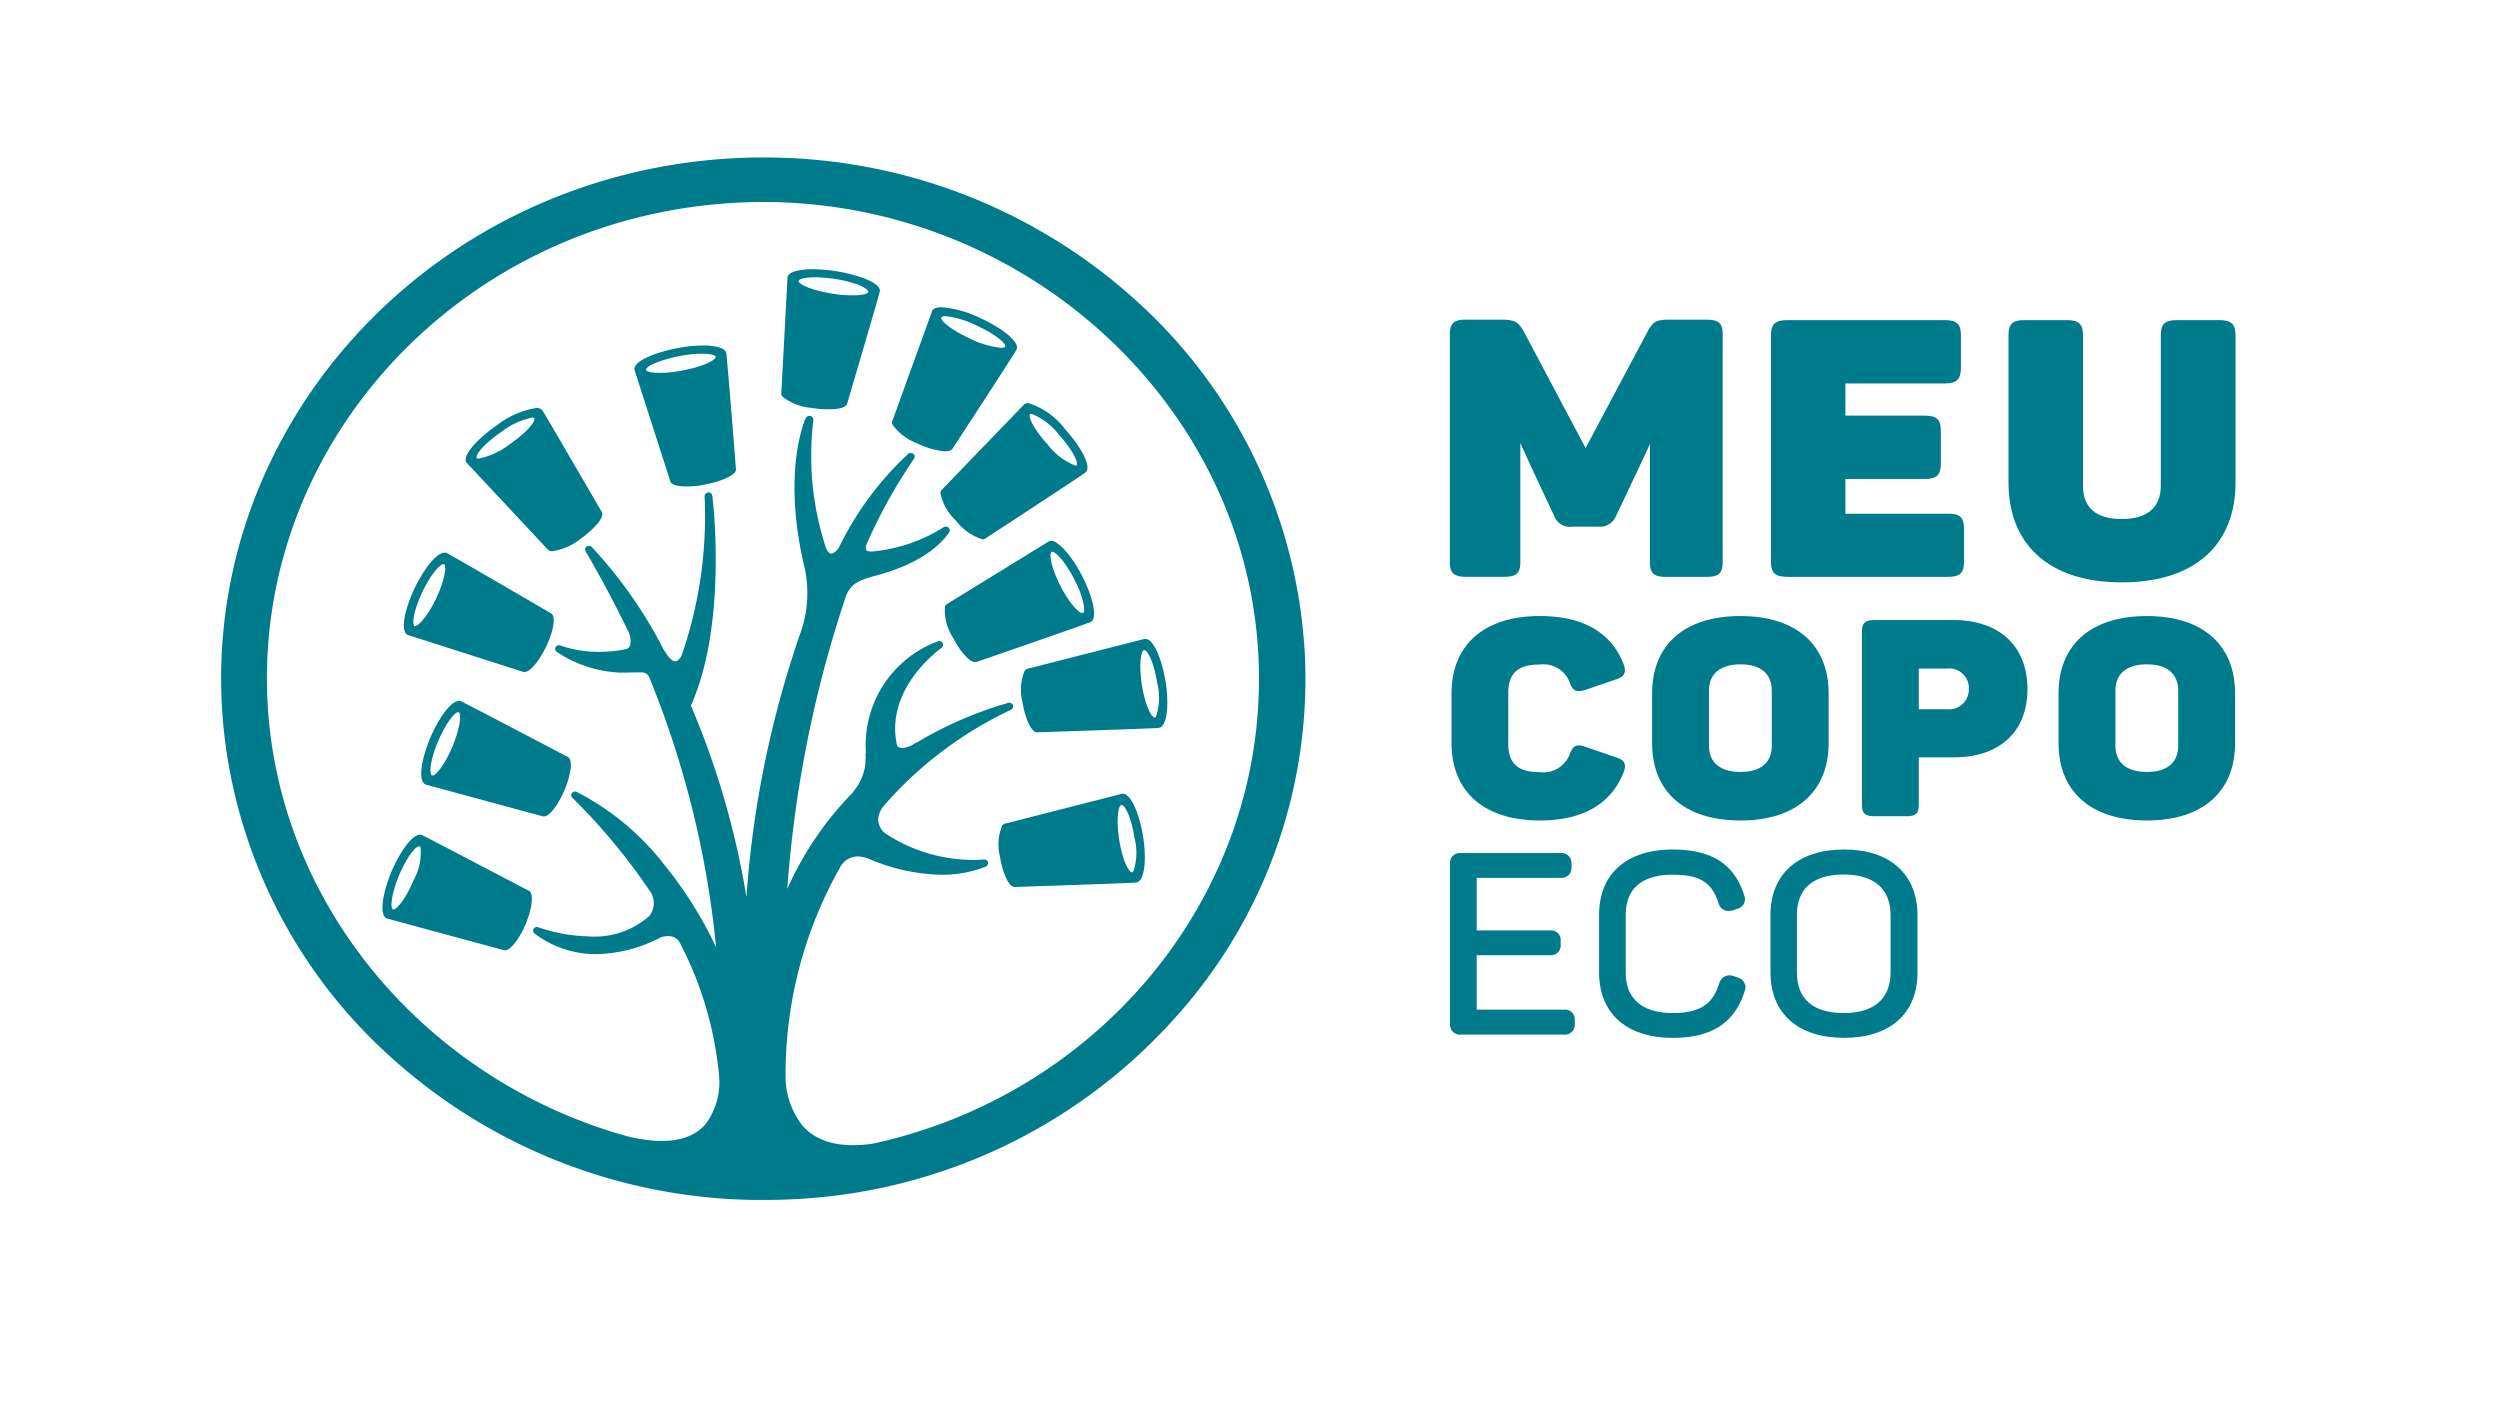 <svg xmlns="http://www.w3.org/2000/svg" xmlns:xlink="http://www.w3.org/1999/xlink" width="131.168" height="74.269" viewBox="0 0 131.168 74.269"><defs><style>.a{fill:#007b8b;}.b{clip-path:url(#a);}</style><clipPath id="a"><rect class="a" width="131.168" height="74.269"/></clipPath></defs><g transform="translate(-368.132 -58)"><g class="b" transform="translate(368.132 58)"><path class="a" d="M663.89,410.914H659.3v-2.857h3.851a.509.509,0,0,0,.555-.545v-.222a.507.507,0,0,0-.555-.534H659.3V404h4.406a.516.516,0,0,0,.567-.534v-.222a.518.518,0,0,0-.567-.545h-5.238a.513.513,0,0,0-.567.545v8.436a.518.518,0,0,0,.567.545h5.412a.518.518,0,0,0,.567-.545v-.222a.515.515,0,0,0-.555-.545" transform="translate(-581.822 -357.941)"/></g><g class="b" transform="translate(368.132 58)"><path class="a" d="M732.8,407.724l-.254-.089a.805.805,0,0,0-.208-.033.561.561,0,0,0-.52.389c-.312.978-.821,1.589-2.452,1.589-1.6,0-2.463-.756-2.463-2.112v-3.045c0-1.378.856-2.1,2.463-2.1,1.434,0,2.07.4,2.417,1.534a.526.526,0,0,0,.52.367,1.068,1.068,0,0,0,.22-.033l.266-.089a.518.518,0,0,0,.335-.678c-.509-1.645-1.7-2.423-3.758-2.423-2.417,0-3.862,1.278-3.862,3.423v3.023c0,2.156,1.445,3.434,3.862,3.434,2.058,0,3.261-.789,3.781-2.467a.486.486,0,0,0-.023-.422.515.515,0,0,0-.324-.267" transform="translate(-641.604 -356.429)"/></g><g class="b" transform="translate(368.132 58)"><path class="a" d="M807.162,401c-2.417,0-3.862,1.289-3.862,3.435v3.012c0,2.156,1.445,3.434,3.862,3.434s3.851-1.278,3.851-3.434v-3.012C811,402.289,809.568,401,807.162,401m-2.475,3.435c0-1.389.856-2.123,2.463-2.123,1.584,0,2.451.756,2.451,2.123v3.012c0,1.378-.867,2.134-2.451,2.134-1.619,0-2.463-.734-2.463-2.134Z" transform="translate(-710.408 -356.429)"/></g><g class="b" transform="translate(368.132 58)"><path class="a" d="M853.484,296.323c0,2.29-1.526,3.579-3.851,3.579h-1.85v2.479c0,.445-.15.611-.636.611h-1.7c-.486,0-.648-.156-.648-.611v-9.07c0-.445.162-.611.648-.611h4.163c2.347,0,3.874,1.323,3.874,3.623m-3.076-.011a1.025,1.025,0,0,0-1.133-1.067h-1.492v2.134h1.492a1.037,1.037,0,0,0,1.133-1.067" transform="translate(-747.109 -260.167)"/></g><g class="b" transform="translate(368.132 58)"><path class="a" d="M938.637,290.8c2.972,0,4.626,1.556,4.626,4.057v2.612c0,2.5-1.654,4.057-4.626,4.057S934,299.981,934,297.469v-2.612c0-2.512,1.654-4.057,4.637-4.057m0,2.534c-1.052,0-1.654.478-1.654,1.389v2.868c0,.911.6,1.389,1.654,1.389s1.642-.478,1.642-1.389v-2.868c0-.911-.6-1.389-1.642-1.389" transform="translate(-825.994 -258.478)"/></g><g class="b" transform="translate(368.132 58)"><path class="a" d="M663.237,290.8c2.324,0,3.77.911,4.394,2.534.15.422.046.645-.4.789l-1.619.556c-.463.133-.648.056-.81-.389a1.47,1.47,0,0,0-1.573-.945c-1.191,0-1.654.489-1.654,1.512v2.634c0,1.011.463,1.5,1.654,1.5a1.482,1.482,0,0,0,1.573-.945c.173-.456.359-.545.81-.389l1.619.556c.451.145.555.356.4.778-.636,1.623-2.081,2.534-4.394,2.534-2.972,0-4.637-1.545-4.637-4.057v-2.612c0-2.512,1.677-4.057,4.637-4.057" transform="translate(-582.441 -258.478)"/></g><g class="b" transform="translate(368.132 58)"><path class="a" d="M754.237,290.8c2.972,0,4.625,1.556,4.625,4.057v2.612c0,2.5-1.665,4.057-4.625,4.057-2.984,0-4.637-1.545-4.637-4.057v-2.612c0-2.512,1.654-4.057,4.637-4.057m0,2.534c-1.052,0-1.654.478-1.654,1.389v2.868c0,.911.6,1.389,1.654,1.389s1.642-.478,1.642-1.389v-2.868c0-.911-.6-1.389-1.642-1.389" transform="translate(-662.918 -258.478)"/></g><g class="b" transform="translate(368.132 58)"><path class="a" d="M813.468,151.9v1.7c0,.611-.22.823-.844.823h-5.215v1.689h4.163c.636,0,.844.211.844.8v1.712c0,.611-.22.811-.844.811h-4.163v1.823H812.8c.613,0,.833.189.833.8v1.723c0,.589-.22.789-.833.789h-8.442c-.636,0-.856-.211-.856-.789V151.9c0-.589.22-.8.856-.8h8.268c.625,0,.844.211.844.8" transform="translate(-710.585 -134.305)"/></g><g class="b" transform="translate(368.132 58)"><path class="a" d="M917.232,161.537c1.365,0,2.058-.622,2.058-1.745V151.9c0-.589.2-.8.833-.8h2.232c.636,0,.856.211.856.8v7.725c0,3.19-2.058,5.235-5.967,5.235-3.885,0-5.944-2.045-5.944-5.235V151.9c0-.589.2-.8.821-.8h2.232c.636,0,.856.211.856.8v7.892c-.012,1.111.659,1.745,2.024,1.745" transform="translate(-805.919 -134.305)"/></g><g class="b" transform="translate(368.132 58)"><path class="a" d="M671.272,150.9h-1.977c-.648,0-.833.1-1.11.611l-3.261,6.124-3.261-6.147c-.278-.478-.474-.589-1.168-.589h-1.85c-.636,0-.844.189-.844.8v11.915c0,.589.22.778.844.778h2.012c.636,0,.844-.189.844-.778V157.38c.717,1.578,1.781,3.824,1.781,3.824a.868.868,0,0,0,.948.556h1.341a.907.907,0,0,0,.948-.556s1.052-2.2,1.781-3.779v6.191c0,.589.2.778.821.778h2.151c.636,0,.844-.189.844-.778V151.7c.012-.611-.208-.8-.844-.8" transform="translate(-581.733 -134.128)"/></g><g class="b" transform="translate(368.132 58)"><path class="a" d="M157.148,99.818a26.868,26.868,0,0,0-8.788-17.962,28.988,28.988,0,0,0-18.953-7.525c-.856-.022-1.711,0-2.567.056-15.646,1.034-27.51,14.1-26.446,29.143a26.831,26.831,0,0,0,8.8,17.962,28.988,28.988,0,0,0,18.953,7.525c.856.011,1.711,0,2.567-.056a28.651,28.651,0,0,0,19.5-9.314,26.538,26.538,0,0,0,6.938-19.829m-22.526,26.231c-1.723.278-3.007-.033-3.793-.923a4.221,4.221,0,0,1-.89-2.39,22.052,22.052,0,0,1,2.868-11.182,1.049,1.049,0,0,1,.925-.556,1.691,1.691,0,0,1,.567.122,10.15,10.15,0,0,0,3.666.834,6.219,6.219,0,0,0,2.475-.422.2.2,0,0,0,.116-.233.2.2,0,0,0-.22-.144,5.6,5.6,0,0,1-.729.022,8.37,8.37,0,0,1-4.452-1.4.972.972,0,0,1-.358-.722,1.205,1.205,0,0,1,.254-.667,20.273,20.273,0,0,1,6.7-5.079.2.2,0,0,0,.116-.245.2.2,0,0,0-.254-.122,20.242,20.242,0,0,0-4.811,2.09.169.169,0,0,0-.069.022,1.351,1.351,0,0,1-.671.256.431.431,0,0,1-.266-.1c-.694-2.968,2.186-5.057,2.324-5.157a.2.2,0,0,0,.058-.256.2.2,0,0,0-.243-.089,5.807,5.807,0,0,0-3.781,5.846.314.314,0,0,0-.023.1,2.633,2.633,0,0,1-.6,1.89c-.012.022-.035.033-.035.067a17.2,17.2,0,0,0-3.469,5.091,62.522,62.522,0,0,1,3.1-15.427c.3-.634.682-.756,1.411-.978,3.088-.767,3.943-2.245,3.99-2.323a.185.185,0,0,0-.046-.233.218.218,0,0,0-.243-.022,8.462,8.462,0,0,1-3.747,1.278h-.093c-.081,0-.2-.022-.231-.078a.381.381,0,0,1,0-.256,27.622,27.622,0,0,1,2.509-4.535.171.171,0,0,0-.035-.245.216.216,0,0,0-.266-.011,16.592,16.592,0,0,0-3.654,4.946c-.069.1-.254.3-.393.289-.116,0-.208-.156-.266-.278A15.487,15.487,0,0,1,131.4,88.1a.2.2,0,0,0-.15-.211A.22.22,0,0,0,131,88c-.058.122-1.26,2.845-.058,7.858a6.222,6.222,0,0,1-.139,3.168v.011a53.666,53.666,0,0,0-2.914,14.094,43.478,43.478,0,0,0-2.914-10.048c1.954-4.368,1.133-10.948,1.122-11.015a.2.2,0,0,0-.22-.167.207.207,0,0,0-.185.2,22.281,22.281,0,0,1-1.214,8.381c-.116.178-.22.278-.324.278-.208,0-.451-.356-.544-.522-.012-.022-.035-.033-.046-.056a23.731,23.731,0,0,0-3.793-5.424.216.216,0,0,0-.266-.022.187.187,0,0,0-.058.245c.809,1.389,1.538,2.756,2.2,4.124a1.158,1.158,0,0,1,.139.823.333.333,0,0,1-.173.178l-.081.022a7.04,7.04,0,0,1-1.538.133,6.125,6.125,0,0,1-1.873-.333.2.2,0,0,0-.243.089.185.185,0,0,0,.058.245,6.5,6.5,0,0,0,3.284,1.089h.243c.2,0,.671-.011.914-.011h.046a.434.434,0,0,1,.347.211,50.258,50.258,0,0,1,3.527,14.216,20.873,20.873,0,0,0-2.683-4.29,13.751,13.751,0,0,0-4.637-3.868.194.194,0,0,0-.243.067.181.181,0,0,0,.023.245,31.789,31.789,0,0,1,4.047,4.868,1.083,1.083,0,0,1-.012,1.334h0a4.338,4.338,0,0,1-3.215,1.067,8.741,8.741,0,0,1-2.613-.478.2.2,0,0,0-.243.089.187.187,0,0,0,.058.245,5.367,5.367,0,0,0,3.122,1.078,7.506,7.506,0,0,0,3.481-.878,1.032,1.032,0,0,1,.416-.067.666.666,0,0,1,.567.289,18.771,18.771,0,0,1,2.1,7.18,3.688,3.688,0,0,1-.717,2.39c-.763.889-2.139,1.111-4.059.656-10.292-2.834-18.144-11.715-18.9-22.363-.96-13.716,9.9-25.664,24.2-26.609.786-.056,1.573-.067,2.347-.056,13.333.289,24.481,10.526,25.383,23.308.879,12.415-7.875,23.363-20.109,26.075" transform="translate(-88.725 -66.062)"/></g><g class="b" transform="translate(368.132 58)"><path class="a" d="M357.345,127.184a9.28,9.28,0,0,0-1.064-.1c-.879-.022-1.434.144-1.48.422v.044l-.324,6.046h0a.2.2,0,0,0,.058.167,2.832,2.832,0,0,0,1.584.6,4.394,4.394,0,0,0,.752.067c.3.011,1.006-.011,1.064-.311.081-.256,1.677-5.691,1.711-5.88.069-.433-1.133-.867-2.3-1.056m1.7,1.089c-.012.078-.278.2-.948.178a5.808,5.808,0,0,1-.948-.089c-1.133-.178-1.8-.511-1.769-.667.012-.078.278-.2.96-.189a7.563,7.563,0,0,1,.948.089,6.239,6.239,0,0,1,1.307.333c.324.156.463.278.451.345" transform="translate(-313.484 -112.957)"/></g><g class="b" transform="translate(368.132 58)"><path class="a" d="M293.181,169.556c-.023-.3-.463-5.9-.509-6.08-.069-.311-.705-.378-1.075-.389a7.015,7.015,0,0,0-1.469.133c-1.168.222-2.359.689-2.267,1.145a.065.065,0,0,1,.012.044l1.862,5.791h0c.058.233.509.278.786.278a4.453,4.453,0,0,0,1.041-.1c.833-.156,1.677-.5,1.619-.822h0m-1.064-5.88c.035.156-.624.511-1.746.722a6.064,6.064,0,0,1-1.272.122c-.474-.011-.624-.1-.636-.156s.069-.178.451-.345a6.866,6.866,0,0,1,1.3-.378,6.064,6.064,0,0,1,1.272-.122c.474.011.624.1.636.156" transform="translate(-254.569 -144.958)"/></g><g class="b" transform="translate(368.132 58)"><path class="a" d="M218.391,198.044c-.127-.211-3-5.168-3.111-5.324a.368.368,0,0,0-.312-.122,4.538,4.538,0,0,0-2.1.923c-.96.667-1.839,1.578-1.561,1.956l.035.033,4.221,4.513h0a.293.293,0,0,0,.231.089,3.136,3.136,0,0,0,1.5-.656c.659-.478,1.272-1.111,1.1-1.412Zm-4.811-3.557a3.988,3.988,0,0,1-1.642.767c-.035,0-.093-.011-.1-.033-.1-.133.335-.711,1.272-1.356a3.9,3.9,0,0,1,1.642-.767.166.166,0,0,1,.1.033c.1.133-.335.711-1.272,1.356" transform="translate(-186.822 -171.191)"/></g><g class="b" transform="translate(368.132 58)"><path class="a" d="M183.448,265.205c.012,0,.035.011.046.011l5.979,1.912h0a.108.108,0,0,0,.058.011c.324.044.833-.634,1.168-1.334.358-.745.555-1.612.231-1.756h0c-.289-.167-5.262-3.068-5.435-3.145a.172.172,0,0,0-.081-.022c-.451-.056-1.156.9-1.619,1.867-.5,1.056-.786,2.267-.347,2.456m.312-1.023a6.092,6.092,0,0,1,.439-1.234c.474-.989.96-1.489,1.122-1.467h.012c.15.067.069.778-.4,1.789-.474.989-.96,1.489-1.145,1.467h0c-.035-.022-.093-.167-.023-.556" transform="translate(-162.043 -231.883)"/></g><g class="b" transform="translate(368.132 58)"><path class="a" d="M198.782,333.822h0c-.312-.167-5.4-2.834-5.585-2.912a.264.264,0,0,0-.092-.011c-.451-.011-1.1.967-1.515,1.934-.439,1.067-.682,2.279-.231,2.456a.072.072,0,0,0,.046.011l6.071,1.645a.151.151,0,0,0,.069.011c.324.011.8-.689,1.087-1.378.324-.756.486-1.634.15-1.756m-6.025-.534c-.382.911-.856,1.523-1.052,1.523h-.023c-.046-.022-.116-.156-.058-.556a5.292,5.292,0,0,1,.382-1.245c.382-.911.856-1.523,1.052-1.523h.023c.15.056.1.767-.324,1.8" transform="translate(-169.017 -294.12)"/></g><g class="b" transform="translate(368.132 58)"><path class="a" d="M181.182,396.934h0c-.289-.144-5.4-2.834-5.585-2.912-.035-.011-.058-.011-.092-.022-.451-.011-1.1.967-1.515,1.945-.439,1.056-.682,2.279-.231,2.456.023,0,.035.011.046.011l6.071,1.645h0a.151.151,0,0,0,.069.011c.324,0,.8-.689,1.087-1.378.312-.756.474-1.623.15-1.756m-6.036-.534c-.382.911-.856,1.523-1.052,1.523h-.023c-.15-.056-.1-.778.324-1.8.382-.911.856-1.523,1.052-1.512h.023a.122.122,0,0,1,.046.056,3,3,0,0,1-.37,1.734" transform="translate(-153.452 -350.207)"/></g><g class="b" transform="translate(368.132 58)"><path class="a" d="M407.924,152.5c.139-.211,3.273-5.013,3.354-5.191.208-.411-.821-1.167-1.9-1.656a5.712,5.712,0,0,0-1.989-.567c-.289-.011-.474.056-.544.2a.065.065,0,0,0-.012.044l-2.07,5.724h0a.236.236,0,0,0,0,.178,2.85,2.85,0,0,0,1.353,1.011,4.089,4.089,0,0,0,1.411.4c.208,0,.347-.056.393-.144m.925-5.769c-1.041-.478-1.584-.967-1.515-1.111.023-.044.116-.067.243-.067a4.919,4.919,0,0,1,1.607.489c1.041.478,1.584.967,1.5,1.111-.023.044-.116.067-.243.056a4.684,4.684,0,0,1-1.6-.478" transform="translate(-357.945 -128.963)"/></g><g class="b" transform="translate(368.132 58)"><path class="a" d="M428.9,197.447h0a.234.234,0,0,0,.162-.056c.208-.133,5.088-3.323,5.238-3.457.358-.3-.266-1.378-1.052-2.245a3.868,3.868,0,0,0-1.943-1.389.342.342,0,0,0-.22.067l-.035.033-4.29,4.446h0a.222.222,0,0,0-.069.167,2.673,2.673,0,0,0,.809,1.445,2.811,2.811,0,0,0,1.4.989m2.5-6.569a.09.09,0,0,1,.058-.022,3.363,3.363,0,0,1,1.457,1.111c.752.834,1.041,1.5.914,1.6a.09.09,0,0,1-.058.011,3.4,3.4,0,0,1-1.457-1.111c-.752-.822-1.041-1.489-.914-1.589" transform="translate(-377.348 -169.148)"/></g><g class="b" transform="translate(368.132 58)"><path class="a" d="M435.663,257.123c-.543-1.045-1.226-1.812-1.619-1.823a.24.24,0,0,0-.127.033c-.012.011-.023.011-.035.022l-5.308,3.268h0a.2.2,0,0,0-.1.145,2.63,2.63,0,0,0,.416,1.6c.393.756.867,1.289,1.168,1.3a.35.35,0,0,0,.1-.022c.254-.089,5.793-2,5.967-2.09.393-.211.069-1.412-.463-2.434m-1.584-1.245h.023c.208,0,.705.556,1.156,1.434a5.11,5.11,0,0,1,.474,1.223c.081.345.058.522-.012.556h-.035c-.2,0-.705-.556-1.156-1.434-.5-.989-.6-1.7-.451-1.778" transform="translate(-378.896 -226.924)"/></g><g class="b" transform="translate(368.132 58)"><path class="a" d="M470.923,303.823c-.173-1.067-.59-2.212-1.052-2.223h-.046c-.023,0-.035.011-.046.011l-6.094,1.556h0a.258.258,0,0,0-.15.1,2.647,2.647,0,0,0-.116,1.645c.127.778.428,1.578.763,1.589h.035c.254-.011,6.152-.2,6.349-.233.474-.067.544-1.312.359-2.445m-.5,1.856a.078.078,0,0,1-.069.044c-.162,0-.5-.611-.671-1.712s-.046-1.8.116-1.823h.012c.162,0,.5.611.671,1.712a3.131,3.131,0,0,1-.058,1.778" transform="translate(-409.773 -268.078)"/></g><g class="b" transform="translate(368.132 58)"><path class="a" d="M459.671,374.7h-.046c-.023,0-.035.011-.046.011l-6.094,1.556h0a.258.258,0,0,0-.15.1,2.609,2.609,0,0,0-.116,1.634c.127.778.428,1.578.763,1.589h.035c.254-.011,6.152-.2,6.349-.233.474-.067.544-1.312.358-2.434-.173-1.067-.6-2.212-1.052-2.223m.543,4.079a.148.148,0,0,1-.069.044c-.162,0-.5-.611-.671-1.712s-.046-1.8.116-1.823h.012c.162,0,.5.611.671,1.712a3.131,3.131,0,0,1-.058,1.778" transform="translate(-400.753 -333.053)"/></g></g></svg>